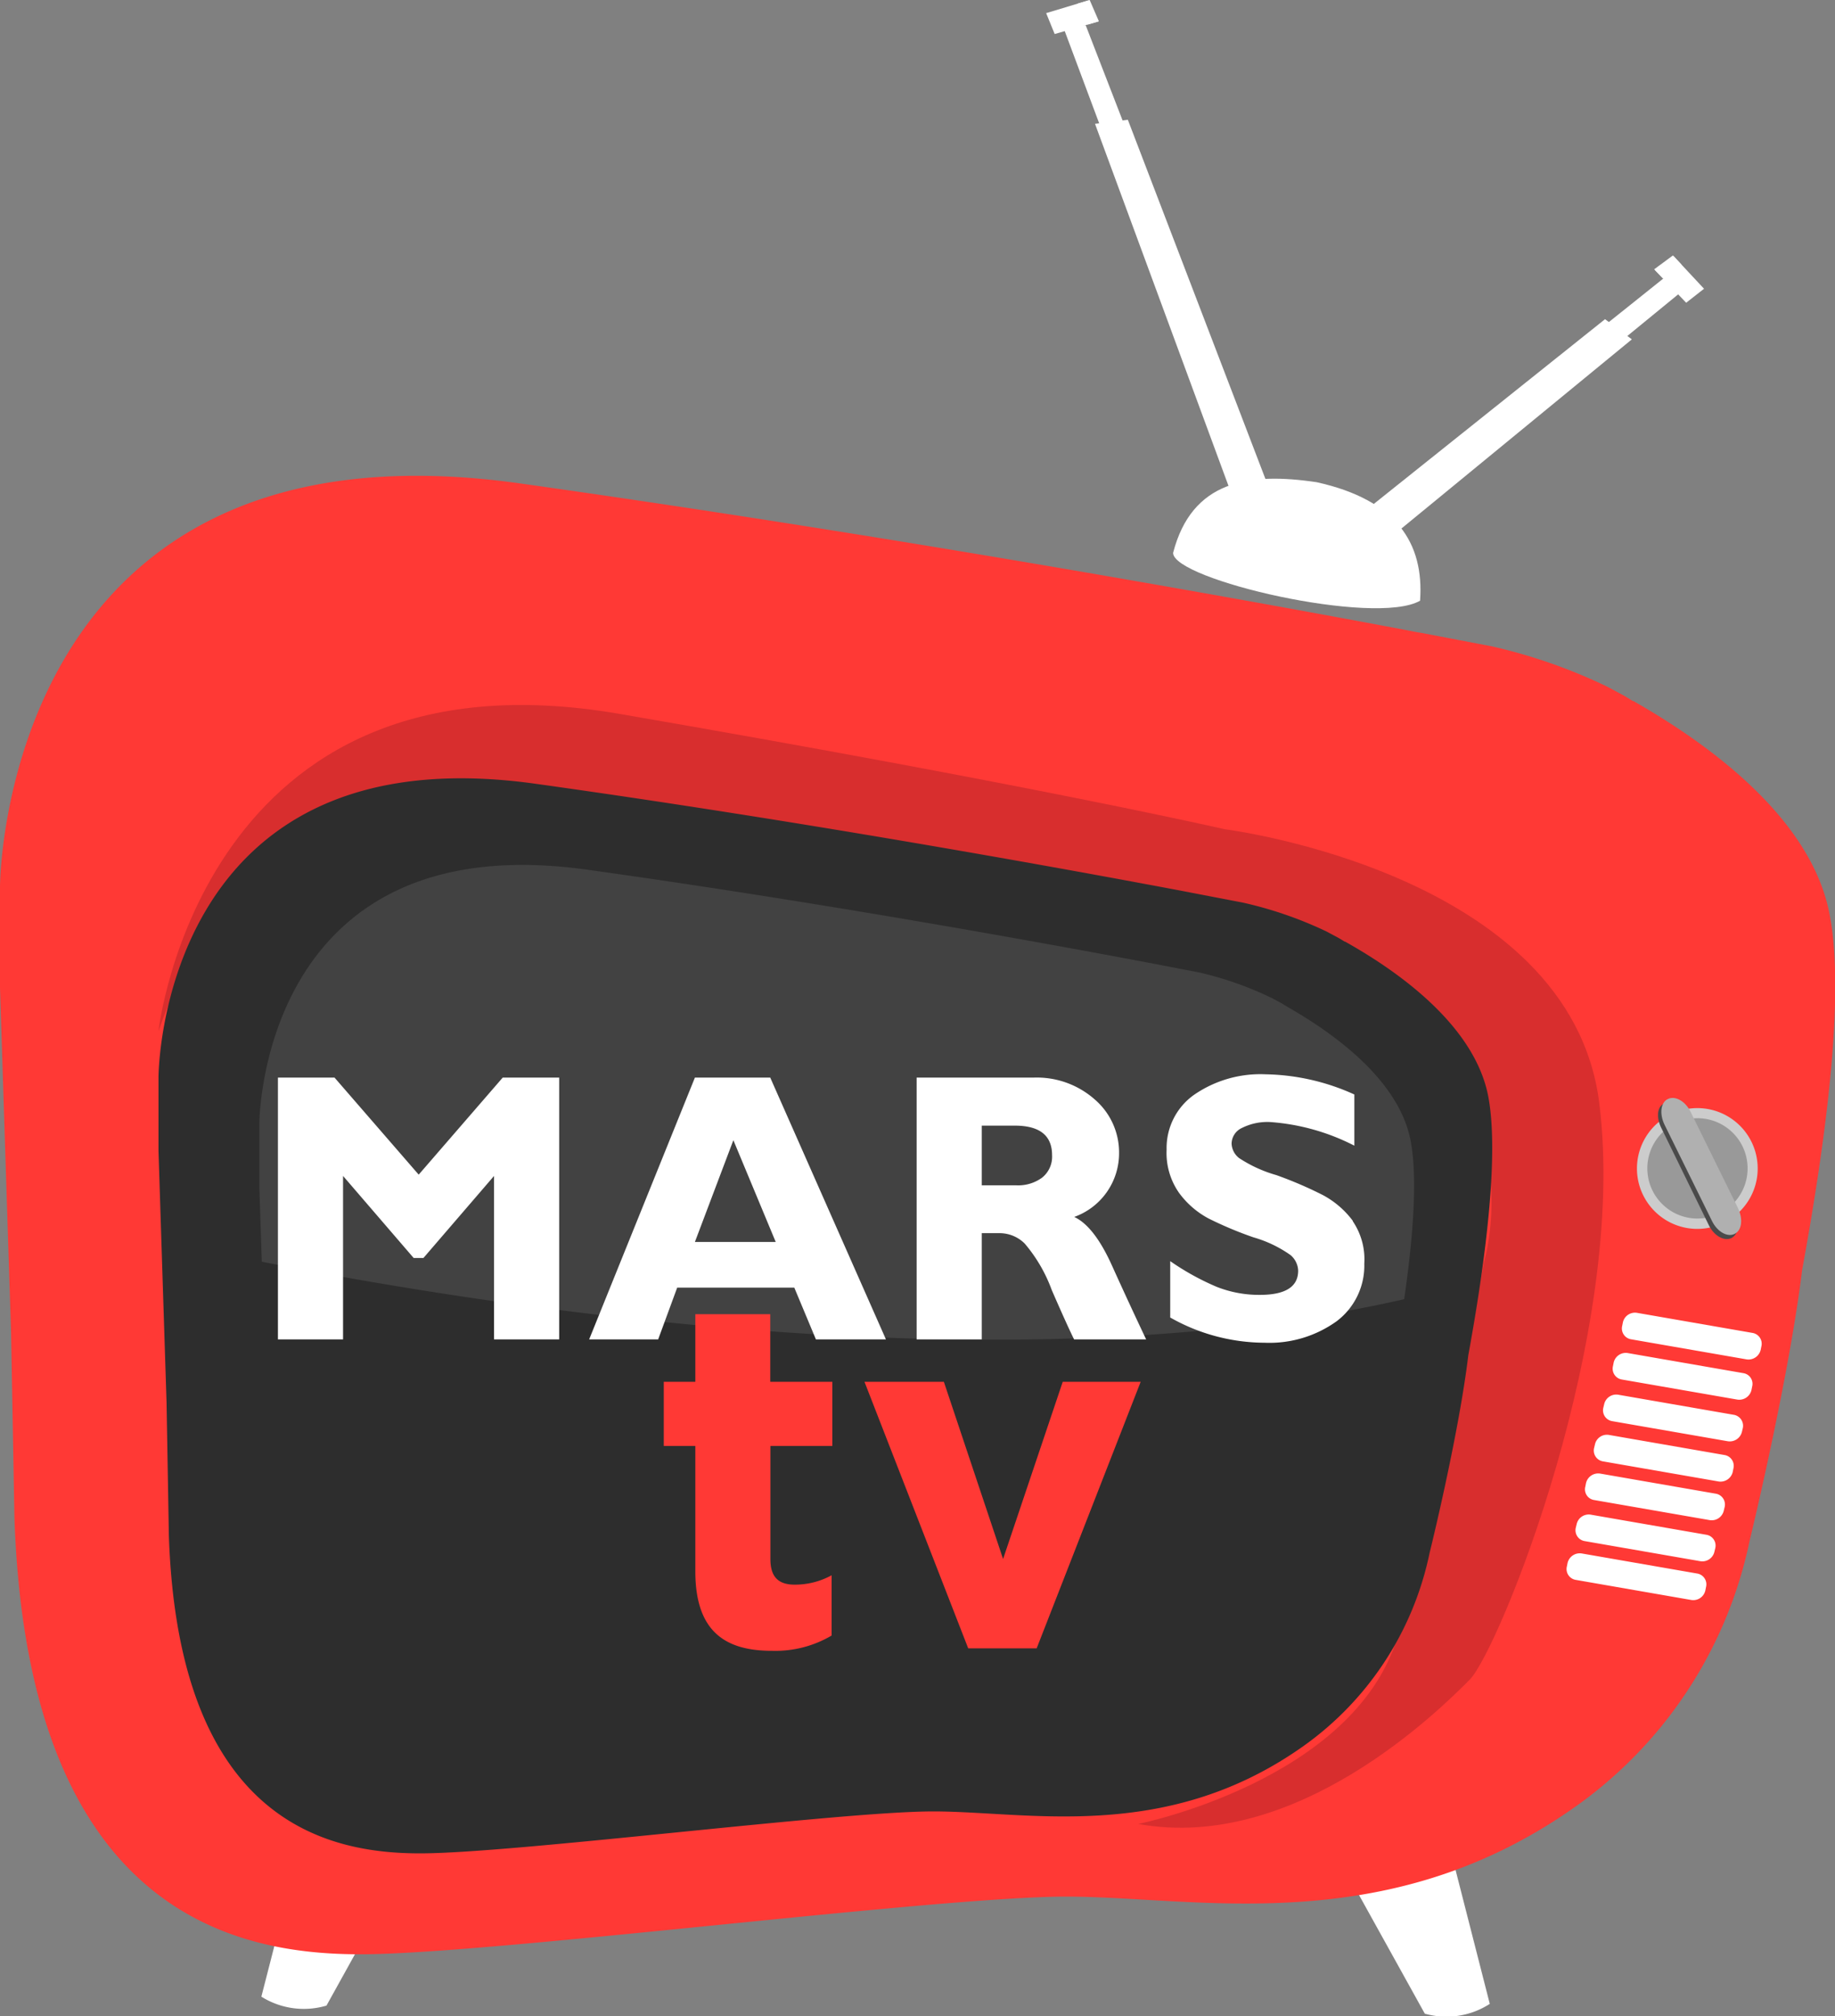 <svg xmlns="http://www.w3.org/2000/svg" viewBox="0 0 127.36 139.86"><rect x="0" y="0" width="127.36" height="139.86" fill="#808080" stroke="none"/><defs><style>.cls-1,.cls-5,.cls-6{fill:#fff;}.cls-1,.cls-10,.cls-7,.cls-9{fill-rule:evenodd;}.cls-2{fill:#ff3935;}.cls-3{fill:#d82e2e;}.cls-4{fill:#2d2d2d;}.cls-5{opacity:0.1;}.cls-7{fill:#ccc;}.cls-8{fill:#999;}.cls-9{fill:#4a4a4a;}.cls-10{fill:#b0b0b0;}</style></defs><title>MarsTV</title><g id="Layer_2" data-name="Layer 2"><g id="Layer_1-2" data-name="Layer 1"><path class="cls-1" d="M18.14,138.5,20.58,129l7.14,1-5.06,9.12A5.54,5.54,0,0,1,18.14,138.5Z"/><path class="cls-1" d="M103.4,139l-2.43-9.5-7.14,1.06,5.06,9.12A5.54,5.54,0,0,0,103.4,139Z"/><path class="cls-2" d="M125.08,88.09c1.57-8.58,3-18.86,1.92-24.58-1.21-6.67-8.3-11.86-13.7-14.92l.07.07s-.21-.14-.61-.38l-1.19-.64a37.63,37.63,0,0,0-8-2.8l-4.87-.93c-.33-.05-.64-.11-.92-.17C85.06,41.34,60.77,37,36,33.52c-36-5-36,28-36,28v7l.77,24L1,105.2v0c.9,27.7,15.54,30.36,24,30.36,9,0,40-4,49-4s22,3,35-6a30.09,30.09,0,0,0,12.43-18.66h0S124.14,95.77,125.08,88.09Z"/><path class="cls-3" d="M11,71.52s3-27,32-22,42,8,42,8,24,3,26,19-7,38-9,40-12,12-23,10c0,0,15-3,18-13s6-26,6-26,5-16-16-23-50-9-50-9S18,51.52,11,71.52Z"/><path class="cls-4" d="M101.91,94c1.14-6.23,2.15-13.71,1.4-17.86-.88-4.85-6-8.62-10-10.85l.05.05s-.15-.1-.44-.27l-.86-.46a27.35,27.35,0,0,0-5.8-2l-3.54-.68-.67-.13c-9.27-1.75-26.93-4.93-44.93-7.44C11,50.74,11,74.73,11,74.73v5.09l.56,17.46.16,9.21v0c.66,20.14,11.3,22.07,17.44,22.07,6.54,0,29.07-2.91,35.62-2.91s16,2.18,25.44-4.36a21.87,21.87,0,0,0,9-13.56h0S101.23,99.63,101.91,94Z"/><path class="cls-5" d="M97.46,90.12c.6-4.15.94-8.3.46-10.92-.76-4.2-5.22-7.46-8.62-9.39l0,0L89,69.62l-.75-.4a23.67,23.67,0,0,0-5-1.76l-3.06-.59-.58-.11c-8-1.51-23.31-4.27-38.9-6.44C18,57.18,18,77.95,18,77.95v4.41l.17,5.16C34.69,90.78,70.27,96.33,97.46,90.12Z"/><path class="cls-1" d="M104.58,28l11.14-8.9,1.23.93-11,9A2.08,2.08,0,0,1,104.58,28Z"/><path class="cls-1" d="M94.58,35.57,111.4,22.14l1.86,1.4L96.6,37.21A3.16,3.16,0,0,1,94.58,35.57Z"/><polygon class="cls-1" points="117.03 21 114.86 18.73 116.16 17.77 118.27 20.03 117.03 21"/><polygon class="cls-1" points="115.39 19.28 114.81 18.68 116.11 17.72 116.71 18.36 115.39 19.28"/><path class="cls-1" d="M80.49,15,75.35,1.74l-1.54.18,5,13.38A2.11,2.11,0,0,0,80.49,15Z"/><path class="cls-1" d="M88,33.67,78.28,8.31,76,8.59,85.4,34.07A3.15,3.15,0,0,0,88,33.67Z"/><polygon class="cls-1" points="73.2 2.36 76.22 1.49 75.57 0.02 72.61 0.91 73.2 2.36"/><polygon class="cls-1" points="75.48 1.71 76.27 1.48 75.63 0 74.8 0.25 75.48 1.71"/><path class="cls-1" d="M81.42,38.35c0,1.86,14,5.11,17.14,3.32.29-4-1.64-7-7.17-8.22C86.66,32.74,82.72,33.34,81.42,38.35Z"/><path class="cls-6" d="M29.06,81.48l-5.84-6.73H19.29V92.91h4.52V81.57l4.9,5.69h.68l4.9-5.69V92.91h4.52V74.75H34.89Zm19.17-6.73L40.89,92.91h4.79L47,89.32h8.13l1.5,3.59h4.86L53.46,74.75Zm0,11.4,2.67-7.06,2.94,7.06Zm26.31-1.73A4.69,4.69,0,0,0,77.67,80,4.85,4.85,0,0,0,76,76.28a6.07,6.07,0,0,0-4.29-1.53H63.62V92.91h4.52V85.54h1.3a2.47,2.47,0,0,1,1.68.72A10.54,10.54,0,0,1,73,89.49q1.1,2.52,1.55,3.42h5q-1.15-2.42-2.38-5.14T74.55,84.41Zm-2.2-2.74a2.81,2.81,0,0,1-1.81.54H68.14V78.08h2.29q2.59,0,2.59,2.05A1.86,1.86,0,0,1,72.35,81.67Zm21.55,3a6.28,6.28,0,0,0-2.09-1.79,27.56,27.56,0,0,0-3.22-1.38A9.33,9.33,0,0,1,86,80.33a1.34,1.34,0,0,1-.52-1,1.22,1.22,0,0,1,.72-1.09,3.94,3.94,0,0,1,1.94-.41A15.14,15.14,0,0,1,94,79.47V75.92a15.46,15.46,0,0,0-6.15-1.4,8.11,8.11,0,0,0-5,1.44,4.52,4.52,0,0,0-1.88,3.78,4.82,4.82,0,0,0,.86,3,6.08,6.08,0,0,0,2.05,1.78A26,26,0,0,0,87,85.83a8.48,8.48,0,0,1,2.57,1.23,1.48,1.48,0,0,1,.53,1.08q0,1.68-2.66,1.68a8,8,0,0,1-3-.56,17.78,17.78,0,0,1-3.22-1.78v3.91a13.36,13.36,0,0,0,6.55,1.75,8,8,0,0,0,5-1.49,4.83,4.83,0,0,0,1.92-4A4.7,4.7,0,0,0,93.89,84.71Z"/><path class="cls-2" d="M48.26,109v-8.7H46.07V95.85h2.19V91.16h5.2v4.69h4.31v4.45H53.47v7.84c0,1.2.51,1.78,1.68,1.78a5.29,5.29,0,0,0,2.57-.65v4.18a7.67,7.67,0,0,1-4.11,1.06C50.42,114.52,48.26,113.25,48.26,109Z"/><path class="cls-2" d="M60,95.85h5.51l4.11,12.29,4.14-12.29h5.41l-7.22,18.49H67.2Z"/><path class="cls-7" d="M113.63,80.69a4.19,4.19,0,1,0,4.54-3.81A4.19,4.19,0,0,0,113.63,80.69Z"/><circle class="cls-8" cx="117.81" cy="81.06" r="3.48" transform="translate(-6.6 10.54) rotate(-4.99)"/><path class="cls-9" d="M115.3,78.23,118.61,85c.36.73,1.06,1.12,1.56.88h0c.49-.25.6-1,.25-1.77l-3.31-6.71c-.36-.73-1.05-1.13-1.55-.88h0C115,76.71,114.94,77.51,115.3,78.23Z"/><path class="cls-10" d="M115.52,78l3.31,6.71c.36.73,1.06,1.13,1.56.88h0c.5-.24.6-1,.25-1.76l-3.31-6.72c-.36-.73-1.06-1.12-1.56-.88h0C115.27,76.45,115.16,77.24,115.52,78Z"/><path class="cls-1" d="M109.37,109.59a.76.76,0,0,1-.62-.93l.05-.25a.87.87,0,0,1,1-.65l8,1.39a.76.76,0,0,1,.61.93l-.05.25a.86.86,0,0,1-1,.65Zm.62-2.69a.76.76,0,0,1-.62-.93l.06-.25a.86.86,0,0,1,1-.65l8,1.39a.76.76,0,0,1,.62.93l-.06.25a.86.86,0,0,1-1,.65Zm.65-2.85a.75.75,0,0,1-.61-.93l.05-.25a.87.87,0,0,1,1-.65l8,1.39a.76.76,0,0,1,.62.93l-.06.25a.86.86,0,0,1-1,.65Zm.62-2.68a.76.76,0,0,1-.62-.93l.06-.25a.85.85,0,0,1,1-.65l8,1.39a.76.76,0,0,1,.61.93l-.05.25a.87.87,0,0,1-1,.65Zm.64-2.79a.76.76,0,0,1-.62-.93l.06-.25a.86.86,0,0,1,1-.65l8,1.39a.77.77,0,0,1,.62.93l-.06.25a.87.87,0,0,1-1,.65Zm.66-2.89a.76.76,0,0,1-.61-.93l.05-.25a.86.86,0,0,1,1-.65l8,1.39a.75.75,0,0,1,.61.93l-.05.25a.87.87,0,0,1-1,.65Zm.64-2.79a.76.76,0,0,1-.61-.93l.05-.25a.86.86,0,0,1,1-.65l8,1.39a.76.76,0,0,1,.61.93l-.05.25a.87.87,0,0,1-1,.65Z"/></g></g></svg>